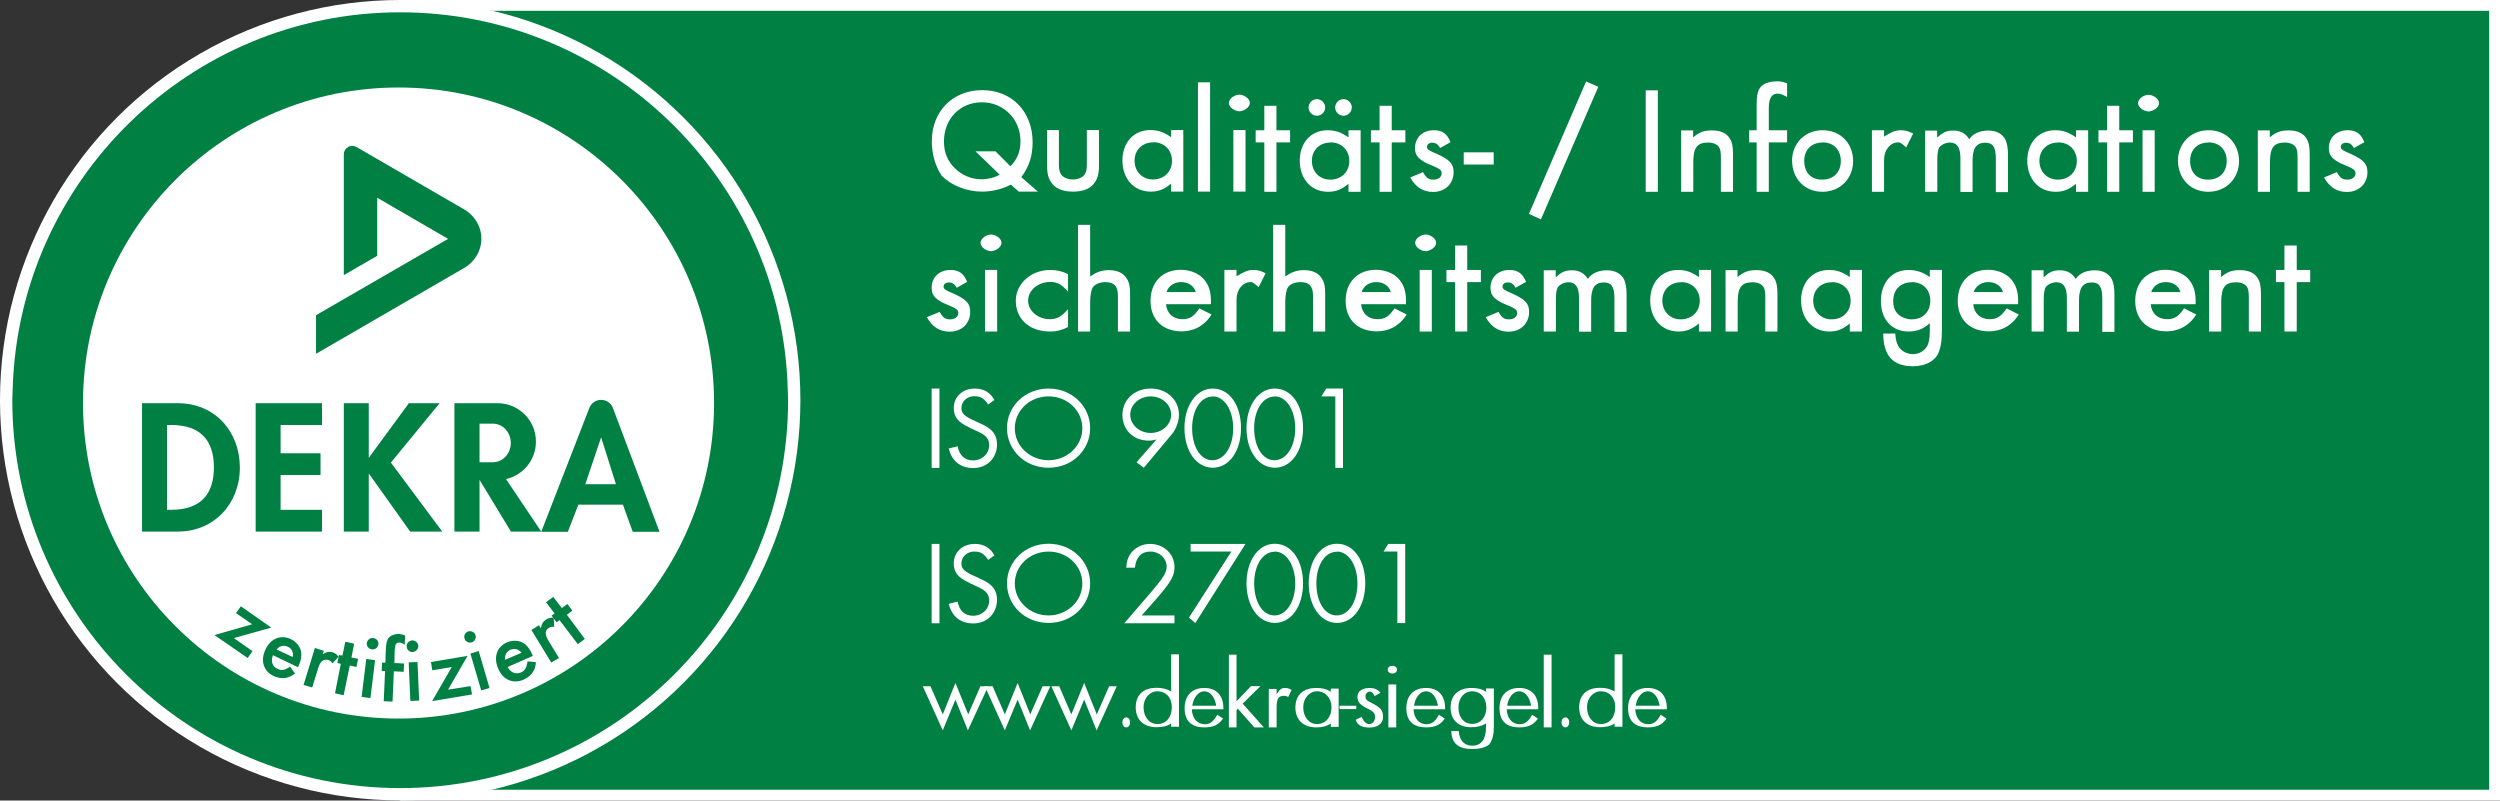 <?xml version="1.0" encoding="UTF-8"?><svg id="a" xmlns="http://www.w3.org/2000/svg" viewBox="0 0 150.3 48.13"><rect x="0" y="0" width="150.3" height="48.13" fill="#333333" stroke="none"/><defs><style>.b,.c{fill:#fff;}.c,.d{fill-rule:evenodd;}.d,.e{fill:#008143;}</style></defs><g><rect class="e" x="24.39" y=".33" width="125.59" height="47.48"/><path class="b" d="M149.65,.65V47.48H24.71V.65h124.94m.65-.65H24.06V48.13h126.24V0h0Z"/></g><circle class="b" cx="24.06" cy="24.06" r="24.06"/><path class="e" d="M24.06,47.38c12.86,0,23.32-10.46,23.32-23.32l-.02-.63C47.03,10.86,36.71,.74,24.06,.74S1.1,10.86,.76,23.43l-.02,.63c0,12.86,10.46,23.32,23.32,23.32Z"/><circle class="b" cx="23.96" cy="24.23" r="18.97"/><path class="d" d="M10.04,25.55h.25c1.71,0,2.57,.87,2.57,2.55,0,1.53-.72,2.55-2.57,2.55h-.25v-5.1Zm-1.5,6.41h2.14c2.2,0,3.74-1.68,3.74-3.85s-1.5-3.87-3.73-3.87h-2.15v7.72Z"/><polygon class="e" points="19.36 25.55 19.36 24.24 15.37 24.24 15.37 31.96 19.36 31.96 19.36 30.65 16.87 30.65 16.87 28.56 19.27 28.56 19.27 27.25 16.87 27.25 16.87 25.55 19.36 25.55"/><path class="d" d="M35.19,29.11l.94-2.79h.02l.88,2.79h-1.83Zm-2.65,2.86l2.89-7.44c.12-.31,.41-.49,.71-.49s.59,.17,.71,.49l2.8,7.44h-1.61l-.59-1.63h-2.68l-.63,1.63h-1.59Z"/><polygon class="e" points="22.19 27.5 22.17 27.5 22.17 24.24 20.67 24.24 20.67 31.96 22.17 31.96 22.17 28.49 22.19 28.49 24.66 31.96 26.59 31.96 23.5 27.81 26.43 24.24 24.58 24.24 22.19 27.5"/><path class="e" d="M30.42,28.8l2.12,3.16h-1.82l-1.89-3.11v3.11h-1.51v-7.72h2.59c1.28,0,2.31,1.03,2.31,2.31,0,1.1-.77,2.02-1.79,2.25m-.8-3.33h-.8v2.32h.8c.6,0,1.08-.52,1.08-1.16s-.48-1.16-1.08-1.16"/><path class="e" d="M21.42,8.83l6.52,3.78c.5,.29,1,.92,1,1.74s-.5,1.45-1,1.74l-8.94,5.18v-2.32l7.94-4.59-4.26-2.47v3.49l-2.01,1.16v-7.26c0-.18,.09-.34,.25-.44,.14-.08,.33-.1,.5,0"/><g><polygon class="d" points="14.06 38.36 16.31 37.73 14.48 36.45 14.19 36.86 15.16 37.53 12.89 38.18 14.89 39.56 15.18 39.15 14.06 38.36"/><path class="d" d="M16.63,39.05c.17-.22,.43-.28,.67-.17,.25,.12,.35,.33,.3,.62l-.97-.45Zm1.28,1.08l.05-.12c.13-.28,.18-.55,.15-.77-.03-.33-.28-.65-.63-.82-.6-.28-1.22-.03-1.52,.63-.32,.67-.12,1.3,.5,1.6,.27,.12,.57,.15,.83,.08,.15-.05,.25-.1,.45-.23l-.3-.42c-.33,.22-.52,.25-.75,.13-.32-.13-.42-.45-.28-.82l1.5,.72Z"/><path class="d" d="M18.93,38.96l-.68,2.22,.52,.15,.35-1.13c.13-.45,.33-.6,.62-.52,.1,.03,.15,.08,.25,.2l.37-.4c-.13-.15-.22-.22-.38-.27-.2-.05-.33-.03-.58,.12l.07-.2-.52-.17Z"/><polygon class="d" points="21.03 40.01 21.43 40.1 21.53 39.61 21.13 39.53 21.29 38.7 20.76 38.58 20.59 39.41 20.38 39.38 20.28 39.86 20.49 39.91 20.14 41.68 20.66 41.8 21.03 40.01"/><path class="d" d="M22.43,38.36c-.18-.03-.35,.12-.38,.3-.02,.18,.12,.37,.32,.38,.18,.03,.35-.12,.38-.3,.02-.2-.12-.37-.32-.38Zm.12,1.33l-.53-.07-.28,2.28,.53,.07,.28-2.28Z"/><path class="d" d="M23.69,40.36l.58,.03,.02-.5-.58-.03,.02-.75c.02-.38,.08-.48,.27-.48,.1,0,.15,.02,.33,.13l.03-.55c-.17-.07-.23-.08-.37-.1-.23,0-.48,.08-.62,.23-.1,.12-.15,.32-.17,.62l-.03,.88h-.2l-.02,.5h.2l-.08,1.82,.53,.02,.08-1.82Z"/><path class="d" d="M24.78,38.5c-.2,.02-.35,.18-.33,.37,0,.18,.17,.35,.37,.33,.18-.02,.33-.17,.33-.37-.02-.2-.18-.33-.37-.33Zm.32,1.3l-.53,.02,.1,2.32,.53-.02-.1-2.32Z"/><polygon class="d" points="26.94 41.46 28.11 39.43 25.91 39.8 25.99 40.3 27.16 40.1 25.98 42.15 28.38 41.75 28.29 41.25 26.94 41.46"/><path class="d" d="M28.16,37.96c-.18,.05-.3,.25-.23,.43,.05,.18,.23,.28,.43,.23,.18-.05,.28-.25,.23-.43-.05-.18-.25-.28-.43-.23Zm.62,1.18l-.5,.15,.65,2.22,.5-.15-.65-2.22Z"/><path class="d" d="M30.36,39.68c-.03-.27,.08-.5,.33-.62,.25-.1,.48-.03,.67,.18l-1,.43Zm1.67-.25l-.05-.12c-.12-.27-.28-.5-.47-.62-.28-.2-.68-.22-1.03-.07-.62,.27-.82,.9-.53,1.57,.28,.68,.9,.95,1.53,.67,.27-.12,.5-.32,.62-.57,.07-.13,.1-.25,.12-.48l-.5-.05c-.07,.4-.15,.55-.4,.67-.32,.13-.63,0-.8-.33l1.52-.67Z"/><path class="d" d="M31.94,37.86l1.2,1.97,.47-.27-.63-1.03c-.23-.38-.23-.63,.02-.78,.1-.07,.17-.07,.32-.07l-.03-.55c-.22,0-.32,.03-.47,.12-.17,.12-.25,.23-.3,.52l-.12-.18-.45,.28Z"/><polygon class="d" points="34.08 36.96 34.41 36.71 34.11 36.31 33.78 36.56 33.26 35.88 32.83 36.21 33.34 36.88 33.16 37.01 33.46 37.41 33.64 37.28 34.74 38.73 35.16 38.41 34.08 36.96"/></g><g><path class="c" d="M142.14,8.53c-.2-.48-.48-.7-1-.7-.68,0-1.13,.45-1.13,1.07,0,.42,.17,.63,.67,.9,.87,.37,.93,.4,.93,.63,0,.22-.2,.37-.5,.37-.28,0-.42-.1-.62-.45l-.77,.32c.33,.57,.75,.87,1.38,.87,.75,0,1.23-.53,1.23-1.18,0-.5-.2-.75-1.05-1.13-.43-.18-.55-.25-.55-.4s.13-.25,.32-.25c.2,0,.35,.1,.47,.32l.62-.35Zm-6.4-.7v3.7h.73v-1.78c0-.87,.23-1.18,.9-1.18,.28,0,.52,.1,.63,.25,.1,.13,.13,.32,.13,.68v2.03h.73v-2.23c0-.47-.05-.75-.2-.98-.18-.3-.53-.48-1.07-.48-.47,0-.75,.1-1.13,.42v-.42h-.73Zm-2.97,.73c.67,0,1.1,.45,1.1,1.12s-.43,1.12-1.12,1.12-1.08-.45-1.08-1.13,.45-1.1,1.1-1.1Zm0-.73c-1.08,0-1.83,.82-1.83,1.82,0,1.05,.72,1.88,1.82,1.88s1.85-.82,1.85-1.85-.73-1.85-1.83-1.85Zm-3.6-2.13c-.27,0-.63,.23-.63,.5s.37,.5,.63,.5,.63-.23,.63-.5c0-.28-.37-.5-.63-.5Zm.37,2.13h-.73v3.7h.73v-3.7Zm-2.13,.73h.82v-.73h-.82v-1.47h-.73v1.47h-.52v.73h.52v2.97h.73v-2.97Zm-3.68,0c.67,0,1.13,.47,1.13,1.12s-.47,1.12-1.15,1.12c-.63,0-1.1-.47-1.1-1.13s.48-1.1,1.12-1.1Zm1.08-.73v.43c-.4-.28-.75-.43-1.25-.43-1.05,0-1.68,.8-1.68,1.83s.63,1.87,1.7,1.87c.48,0,.8-.13,1.23-.48v.48h.73v-3.7h-.73Zm-9.07,0v3.7h.73v-1.9c0-.38,.03-.62,.13-.78,.12-.15,.37-.28,.63-.28,.43,0,.63,.3,.63,.95v2.02h.73v-1.88c0-.75,.23-1.08,.77-1.08,.45,0,.63,.27,.63,.95v2.02h.73v-2.25c0-.37-.05-.67-.15-.9-.17-.33-.52-.55-1.03-.55s-.92,.18-1.15,.52c-.2-.33-.5-.52-.95-.52-.42,0-.62,.1-.98,.42v-.42h-.73Zm-3.2,0v3.7h.73v-1.92c0-.6,.37-1.05,.85-1.05,.18,0,.28,.15,.48,.3l.42-.83c-.3-.15-.47-.2-.73-.2-.35,0-.55,.1-1.02,.38v-.38h-.73Zm-2.97,.73c.67,0,1.1,.45,1.1,1.12s-.43,1.12-1.12,1.12-1.08-.45-1.08-1.13,.45-1.1,1.1-1.1Zm0-.73c-1.08,0-1.83,.82-1.83,1.82,0,1.05,.72,1.88,1.82,1.88s1.85-.82,1.85-1.85-.73-1.85-1.83-1.85Zm-3.23,.73h1.1v-.73h-1.1v-1.33c0-.67,.23-.87,.53-.87,.17,0,.23,.03,.57,.2v-.82c-.25-.1-.4-.12-.58-.12-.53,0-.87,.15-1.03,.37-.15,.18-.22,.47-.22,1v1.57h-.45v.73h.45v2.97h.73v-2.97Zm-5.27-.73v3.7h.73v-1.78c0-.87,.23-1.18,.9-1.18,.28,0,.52,.1,.63,.25,.1,.13,.13,.32,.13,.68v2.03h.73v-2.23c0-.47-.05-.75-.2-.98-.18-.3-.53-.48-1.07-.48-.47,0-.75,.1-1.13,.42v-.42h-.73Zm-1.4-2.4h-.73v6.1h.73V5.43Zm-4.32-.52l-3.43,7.95,.72,.33,3.45-7.97-.73-.32Zm-7.35,4.25v.73h1.8v-.73h-1.8Zm-.8-.63c-.2-.48-.48-.7-1-.7-.68,0-1.13,.45-1.13,1.07,0,.42,.17,.63,.67,.9,.87,.37,.93,.4,.93,.63,0,.22-.2,.37-.5,.37-.28,0-.42-.1-.62-.45l-.77,.32c.33,.57,.75,.87,1.38,.87,.75,0,1.23-.53,1.23-1.18,0-.5-.2-.75-1.05-1.13-.43-.18-.55-.25-.55-.4s.13-.25,.32-.25c.2,0,.35,.1,.47,.32l.62-.35Zm-3.53,.03h.82v-.73h-.82v-1.47h-.73v1.47h-.52v.73h.52v2.97h.73v-2.97Zm-2.9-2.6c-.27,0-.5,.23-.5,.5s.23,.5,.5,.5,.5-.23,.5-.5-.23-.5-.5-.5Zm-1.6,0c-.27,0-.5,.23-.5,.5s.23,.5,.5,.5,.5-.23,.5-.5-.23-.5-.5-.5Zm.82,2.6c.67,0,1.13,.47,1.13,1.12s-.47,1.12-1.15,1.12c-.63,0-1.1-.47-1.1-1.13s.48-1.1,1.12-1.1Zm1.08-.73v.43c-.4-.28-.75-.43-1.25-.43-1.05,0-1.68,.8-1.68,1.83s.63,1.87,1.7,1.87c.48,0,.8-.13,1.23-.48v.48h.73v-3.7h-.73Zm-4.33,.73h.82v-.73h-.82v-1.47h-.73v1.47h-.52v.73h.52v2.97h.73v-2.97Zm-2.23-2.87c-.27,0-.63,.23-.63,.5s.37,.5,.63,.5,.63-.23,.63-.5c0-.28-.37-.5-.63-.5Zm.37,2.13h-.73v3.7h.73v-3.7Zm-2.13-2.87h-.73v6.57h.73V4.96Zm-3.42,3.6c.67,0,1.13,.47,1.13,1.12s-.47,1.12-1.15,1.12c-.63,0-1.1-.47-1.1-1.13s.48-1.1,1.12-1.1Zm1.08-.73v.43c-.4-.28-.75-.43-1.25-.43-1.05,0-1.68,.8-1.68,1.83s.63,1.87,1.7,1.87c.48,0,.8-.13,1.23-.48v.48h.73v-3.7h-.73Zm-6.73,0h-.73v2.1c0,.55,.08,.85,.33,1.15s.67,.45,1.23,.45,.98-.15,1.23-.45,.33-.6,.33-1.15v-2.1h-.73v2.08c0,.27-.03,.43-.12,.57-.13,.2-.4,.32-.72,.32s-.58-.12-.72-.32c-.08-.13-.12-.3-.12-.57v-2.08Zm-3.83,1.28h-1.2l1.45,1.4c-.3,.18-.72,.28-1.1,.28-.57,0-1.15-.23-1.58-.65-.45-.43-.67-.97-.67-1.63,0-1.35,.97-2.35,2.28-2.35s2.32,1.02,2.32,2.33c0,.63-.18,1.07-.6,1.52l-.9-.9Zm2.55,2.42l-1-.87c.47-.63,.68-1.27,.68-2.1,0-1.82-1.23-3.13-3.03-3.13s-3.03,1.3-3.03,3.07c0,.8,.22,1.52,.6,2.08,.6,.6,1.52,.95,2.42,.95,.6,0,1.22-.15,1.73-.42l.48,.42h1.15Z"/><path class="c" d="M58.14,16.93c-.2-.48-.48-.7-1-.7-.68,0-1.13,.45-1.13,1.07,0,.42,.17,.63,.67,.9,.87,.37,.93,.4,.93,.63,0,.22-.2,.37-.5,.37-.28,0-.42-.1-.62-.45l-.77,.32c.33,.57,.75,.87,1.38,.87,.75,0,1.23-.53,1.23-1.18,0-.5-.2-.75-1.05-1.13-.43-.18-.55-.25-.55-.4s.13-.25,.32-.25c.2,0,.35,.1,.47,.32l.62-.35Z"/><path class="c" d="M59.58,14.1c-.27,0-.63,.23-.63,.5s.37,.5,.63,.5,.63-.23,.63-.5c0-.28-.37-.5-.63-.5Zm.37,2.13h-.73v3.7h.73v-3.7Z"/><path class="c" d="M64.21,16.48c-.35-.17-.67-.25-1.07-.25-1.15,0-2.07,.82-2.07,1.85s.73,1.85,2.07,1.85c.38,0,.67-.07,1.07-.27v-1.07c-.42,.47-.68,.6-1.1,.6-.67,0-1.3-.47-1.3-1.12s.65-1.12,1.32-1.12c.42,0,.68,.13,1.08,.58v-1.07Z"/><path class="c" d="M64.81,13.51v6.42h.73v-1.75c0-.45,.07-.77,.17-.92,.13-.18,.42-.3,.75-.3,.52,0,.75,.25,.75,.82v2.15h.73v-2.23c0-.48-.05-.75-.22-.98-.18-.3-.55-.48-1.05-.48-.45,0-.75,.12-1.13,.38v-3.1h-.73Z"/><path class="c" d="M70.13,17.56c.12-.37,.45-.6,.88-.6s.77,.22,.88,.6h-1.77Zm2.67,.73v-.22c0-.5-.12-.88-.32-1.15-.28-.43-.87-.7-1.48-.7-1.1,0-1.83,.73-1.83,1.87s.75,1.83,1.87,1.83c.48,0,.95-.15,1.28-.43,.2-.15,.32-.28,.52-.58l-.73-.37c-.35,.5-.58,.65-1.03,.65-.55,0-.93-.35-.98-.9h2.72Z"/><path class="c" d="M73.61,16.23v3.7h.73v-1.92c0-.6,.37-1.05,.85-1.05,.18,0,.28,.15,.48,.3l.42-.83c-.3-.15-.47-.2-.73-.2-.35,0-.55,.1-1.02,.38v-.38h-.73Z"/><path class="c" d="M76.54,13.51v6.42h.73v-1.75c0-.45,.07-.77,.17-.92,.13-.18,.42-.3,.75-.3,.52,0,.75,.25,.75,.82v2.15h.73v-2.23c0-.48-.05-.75-.22-.98-.18-.3-.55-.48-1.05-.48-.45,0-.75,.12-1.13,.38v-3.1h-.73Z"/><path class="c" d="M81.86,17.56c.12-.37,.45-.6,.88-.6s.77,.22,.88,.6h-1.77Zm2.67,.73v-.22c0-.5-.12-.88-.32-1.15-.28-.43-.87-.7-1.48-.7-1.1,0-1.83,.73-1.83,1.87s.75,1.83,1.87,1.83c.48,0,.95-.15,1.28-.43,.2-.15,.32-.28,.52-.58l-.73-.37c-.35,.5-.58,.65-1.03,.65-.55,0-.93-.35-.98-.9h2.72Z"/><path class="c" d="M85.71,14.1c-.27,0-.63,.23-.63,.5s.37,.5,.63,.5,.63-.23,.63-.5c0-.28-.37-.5-.63-.5Zm.37,2.13h-.73v3.7h.73v-3.7Z"/><polygon class="c" points="88.21 16.96 89.03 16.96 89.03 16.23 88.21 16.23 88.21 14.76 87.48 14.76 87.48 16.23 86.96 16.23 86.96 16.96 87.48 16.96 87.48 19.93 88.21 19.93 88.21 16.96"/><path class="c" d="M91.74,16.93c-.2-.48-.48-.7-1-.7-.68,0-1.13,.45-1.13,1.07,0,.42,.17,.63,.67,.9,.87,.37,.93,.4,.93,.63,0,.22-.2,.37-.5,.37-.28,0-.42-.1-.62-.45l-.77,.32c.33,.57,.75,.87,1.38,.87,.75,0,1.23-.53,1.23-1.18,0-.5-.2-.75-1.05-1.13-.43-.18-.55-.25-.55-.4s.13-.25,.32-.25c.2,0,.35,.1,.47,.32l.62-.35Z"/><path class="c" d="M92.81,16.23v3.7h.73v-1.9c0-.38,.03-.62,.13-.78,.12-.15,.37-.28,.63-.28,.43,0,.63,.3,.63,.95v2.02h.73v-1.88c0-.75,.23-1.08,.77-1.08,.45,0,.63,.27,.63,.95v2.02h.73v-2.25c0-.37-.05-.67-.15-.9-.17-.33-.52-.55-1.03-.55s-.92,.18-1.15,.52c-.2-.33-.5-.52-.95-.52-.42,0-.62,.1-.98,.42v-.42h-.73Z"/><path class="c" d="M101.06,16.96c.67,0,1.13,.47,1.13,1.12s-.47,1.12-1.15,1.12c-.63,0-1.1-.47-1.1-1.13s.48-1.1,1.12-1.1Zm1.08-.73v.43c-.4-.28-.75-.43-1.25-.43-1.05,0-1.68,.8-1.68,1.83s.63,1.87,1.7,1.87c.48,0,.8-.13,1.23-.48v.48h.73v-3.7h-.73Z"/><path class="c" d="M103.74,16.23v3.7h.73v-1.78c0-.87,.23-1.18,.9-1.18,.28,0,.52,.1,.63,.25,.1,.13,.13,.32,.13,.68v2.03h.73v-2.23c0-.47-.05-.75-.2-.98-.18-.3-.53-.48-1.07-.48-.47,0-.75,.1-1.13,.42v-.42h-.73Z"/><path class="c" d="M110.13,16.96c.67,0,1.13,.47,1.13,1.12s-.47,1.12-1.15,1.12c-.63,0-1.1-.47-1.1-1.13s.48-1.1,1.12-1.1Zm1.08-.73v.43c-.4-.28-.75-.43-1.25-.43-1.05,0-1.68,.8-1.68,1.83s.63,1.87,1.7,1.87c.48,0,.8-.13,1.23-.48v.48h.73v-3.7h-.73Z"/><path class="c" d="M114.93,16.96c.67,0,1.12,.45,1.12,1.12s-.45,1.12-1.12,1.12c-.28,0-.57-.1-.78-.28-.23-.2-.33-.45-.33-.83,0-.67,.43-1.12,1.12-1.12Zm1.82-.73h-.73v.43c-.33-.25-.77-.43-1.27-.43-1.05,0-1.67,.8-1.67,1.87s.62,1.83,1.67,1.83c.5,0,.88-.15,1.27-.5v.48c0,.43-.05,.72-.18,.93-.17,.27-.48,.45-.83,.45-.38,0-.75-.2-.9-.52-.1-.18-.13-.35-.17-.72h-.72c0,1.32,.58,1.97,1.78,1.97,.67,0,1.22-.25,1.48-.68,.2-.4,.27-.8,.27-1.62v-3.5Z"/><path class="c" d="M118.66,17.56c.12-.37,.45-.6,.88-.6s.77,.22,.88,.6h-1.77Zm2.67,.73v-.22c0-.5-.12-.88-.32-1.15-.28-.43-.87-.7-1.48-.7-1.1,0-1.83,.73-1.83,1.87s.75,1.83,1.87,1.83c.48,0,.95-.15,1.28-.43,.2-.15,.32-.28,.52-.58l-.73-.37c-.35,.5-.58,.65-1.03,.65-.55,0-.93-.35-.98-.9h2.72Z"/><path class="c" d="M122.14,16.23v3.7h.73v-1.9c0-.38,.03-.62,.13-.78,.12-.15,.37-.28,.63-.28,.43,0,.63,.3,.63,.95v2.02h.73v-1.88c0-.75,.23-1.08,.77-1.08,.45,0,.63,.27,.63,.95v2.02h.73v-2.25c0-.37-.05-.67-.15-.9-.17-.33-.52-.55-1.03-.55s-.92,.18-1.15,.52c-.2-.33-.5-.52-.95-.52-.42,0-.62,.1-.98,.42v-.42h-.73Z"/><path class="c" d="M129.33,17.56c.12-.37,.45-.6,.88-.6s.77,.22,.88,.6h-1.77Zm2.67,.73v-.22c0-.5-.12-.88-.32-1.15-.28-.43-.87-.7-1.48-.7-1.1,0-1.83,.73-1.83,1.87s.75,1.83,1.87,1.83c.48,0,.95-.15,1.28-.43,.2-.15,.32-.28,.52-.58l-.73-.37c-.35,.5-.58,.65-1.03,.65-.55,0-.93-.35-.98-.9h2.72Z"/><path class="c" d="M132.81,16.23v3.7h.73v-1.78c0-.87,.23-1.18,.9-1.18,.28,0,.52,.1,.63,.25,.1,.13,.13,.32,.13,.68v2.03h.73v-2.23c0-.47-.05-.75-.2-.98-.18-.3-.53-.48-1.07-.48-.47,0-.75,.1-1.13,.42v-.42h-.73Z"/><polygon class="c" points="138.08 16.96 138.89 16.96 138.89 16.23 138.08 16.23 138.08 14.76 137.34 14.76 137.34 16.23 136.83 16.23 136.83 16.96 137.34 16.96 137.34 19.93 138.08 19.93 138.08 16.96"/><rect class="b" x="56.01" y="23.36" width=".47" height="4.77"/><path class="c" d="M59.79,24.06c-.25-.47-.65-.7-1.18-.7-.75,0-1.27,.5-1.27,1.17,0,.53,.25,.85,.9,1.15l.13,.07,.15,.07,.15,.07c.15,.07,.28,.13,.4,.2,.27,.17,.4,.38,.4,.67,0,.52-.42,.92-.97,.92-.5,0-.82-.3-.93-.85l-.53,.13c.18,.77,.72,1.18,1.47,1.18,.85,0,1.43-.62,1.43-1.42,0-.58-.27-.95-1.02-1.27l-.15-.07-.15-.07-.15-.07c-.13-.05-.25-.13-.37-.2-.2-.13-.3-.3-.3-.5,0-.42,.35-.72,.78-.72,.38,0,.58,.13,.83,.5l.37-.27Z"/><path class="c" d="M63.04,23.83c1.13,0,2.03,.85,2.03,1.92s-.92,1.92-2.03,1.92-2.03-.85-2.03-1.92,.9-1.92,2.03-1.92Zm0-.47c-1.42,0-2.5,1.07-2.5,2.38s1.07,2.38,2.5,2.38,2.5-1.07,2.5-2.38-1.08-2.38-2.5-2.38Z"/><path class="c" d="M69.18,23.83c.68,0,1.23,.5,1.23,1.1s-.55,1.1-1.23,1.1-1.23-.5-1.23-1.1,.55-1.1,1.23-1.1Zm-.42,4.3l1.77-2.12c.23-.35,.35-.73,.35-1.07,0-.88-.7-1.58-1.7-1.58s-1.7,.7-1.7,1.58,.63,1.55,1.58,1.55c.17,0,.27-.02,.47-.07l-1.2,1.37,.43,.33Z"/><path class="c" d="M72.91,23.83c.7,0,1.23,.83,1.23,1.92s-.53,1.92-1.25,1.92-1.22-.82-1.22-1.93,.53-1.9,1.23-1.9Zm0-.47c-1,0-1.7,1.03-1.7,2.38s.7,2.38,1.7,2.38,1.7-1.02,1.7-2.38-.68-2.38-1.7-2.38Z"/><path class="c" d="M76.64,23.83c.7,0,1.23,.83,1.23,1.92s-.53,1.92-1.25,1.92-1.22-.82-1.22-1.93,.53-1.9,1.23-1.9Zm0-.47c-1,0-1.7,1.03-1.7,2.38s.7,2.38,1.7,2.38,1.7-1.02,1.7-2.38-.68-2.38-1.7-2.38Z"/><polygon class="c" points="80.28 23.83 80.28 28.13 80.74 28.13 80.74 23.36 79.73 23.36 79.44 23.83 80.28 23.83"/><rect class="b" x="56.01" y="32.7" width=".47" height="4.77"/><path class="c" d="M59.79,33.4c-.25-.47-.65-.7-1.18-.7-.75,0-1.27,.5-1.27,1.17,0,.53,.25,.85,.9,1.15l.13,.07,.15,.07,.15,.07c.15,.07,.28,.13,.4,.2,.27,.17,.4,.38,.4,.67,0,.52-.42,.92-.97,.92-.5,0-.82-.3-.93-.85l-.53,.13c.18,.77,.72,1.18,1.47,1.18,.85,0,1.43-.62,1.43-1.42,0-.58-.27-.95-1.02-1.27l-.15-.07-.15-.07-.15-.07c-.13-.05-.25-.13-.37-.2-.2-.13-.3-.3-.3-.5,0-.42,.35-.72,.78-.72,.38,0,.58,.13,.83,.5l.37-.27Z"/><path class="c" d="M63.04,33.16c1.13,0,2.03,.85,2.03,1.92s-.92,1.92-2.03,1.92-2.03-.85-2.03-1.92,.9-1.92,2.03-1.92Zm0-.47c-1.42,0-2.5,1.07-2.5,2.38s1.07,2.38,2.5,2.38,2.5-1.07,2.5-2.38-1.08-2.38-2.5-2.38Z"/><path class="c" d="M68.64,37l.97-1.1c.83-.97,1-1.3,1-1.82,0-.78-.65-1.38-1.47-1.38-.48,0-.93,.23-1.18,.6-.15,.22-.22,.42-.25,.83h.52c.07-.63,.38-.97,.93-.97s.98,.4,.98,.92c0,.35-.23,.68-.85,1.42l-1.7,1.97h3.02v-.47h-1.97Z"/><polygon class="c" points="74.03 33.16 71.48 37.13 71.86 37.46 74.88 32.7 71.58 32.7 71.58 33.16 74.03 33.16"/><path class="c" d="M76.64,33.16c.7,0,1.23,.83,1.23,1.92s-.53,1.92-1.25,1.92-1.22-.82-1.22-1.93,.53-1.9,1.23-1.9Zm0-.47c-1,0-1.7,1.03-1.7,2.38s.7,2.38,1.7,2.38,1.7-1.02,1.7-2.38-.68-2.38-1.7-2.38Z"/><path class="c" d="M80.38,33.16c.7,0,1.23,.83,1.23,1.92s-.53,1.92-1.25,1.92-1.22-.82-1.22-1.93,.53-1.9,1.23-1.9Zm0-.47c-1,0-1.7,1.03-1.7,2.38s.7,2.38,1.7,2.38,1.7-1.02,1.7-2.38-.68-2.38-1.7-2.38Z"/><polygon class="c" points="84.01 33.16 84.01 37.46 84.48 37.46 84.48 32.7 83.46 32.7 83.18 33.16 84.01 33.16"/><polygon class="c" points="55.94 41.26 55.48 41.26 56.68 43.91 57.44 42.06 58.19 43.91 59.41 41.26 58.94 41.26 58.21 42.95 57.44 41.06 56.68 42.95 55.94 41.26"/><polygon class="c" points="59.68 41.26 59.21 41.26 60.41 43.91 61.18 42.06 61.93 43.91 63.14 41.26 62.68 41.26 61.94 42.95 61.18 41.06 60.41 42.95 59.68 41.26"/><polygon class="c" points="63.68 41.26 63.21 41.26 64.41 43.91 65.18 42.06 65.93 43.91 67.14 41.26 66.68 41.26 65.94 42.95 65.18 41.06 64.41 42.95 63.68 41.26"/><ellipse class="b" cx="67.71" cy="43.43" rx=".23" ry=".3"/><path class="c" d="M69.58,41.56c.52,0,.87,.38,.87,.95,0,.62-.35,1.02-.87,1.02-.48,0-.83-.42-.83-1.02,0-.53,.37-.95,.83-.95Zm.83-2.22v2.23c-.25-.15-.53-.22-.88-.22-.72,0-1.25,.37-1.25,1.17s.53,1.2,1.25,1.2c.37,0,.67-.07,.88-.23v.2h.47v-4.35h-.47Z"/><path class="c" d="M71.68,42.43c.07-.5,.37-.87,.72-.87s.63,.33,.72,.87h-1.43Zm1.87,.2v-.05c0-.83-.47-1.22-1.15-1.22s-1.18,.4-1.18,1.22,.48,1.15,1.18,1.15c.5,0,.85-.12,1.13-.53l-.35-.23c-.23,.42-.43,.57-.75,.57-.45,0-.75-.35-.78-.9h1.9Z"/><polygon class="c" points="74.34 39.36 73.88 39.36 73.88 43.73 74.34 43.73 74.34 42.7 74.41 42.6 75.41 43.73 75.98 43.73 74.71 42.3 75.78 41.25 75.21 41.25 74.34 42.16 74.34 39.36"/><path class="c" d="M76.28,41.43v2.3h.47v-1.2c0-.5,.1-.7,.45-.7,.08,0,.15,.02,.25,.07l.2-.42c-.15-.08-.23-.12-.38-.12-.23,0-.33,.08-.52,.38v-.32h-.47Z"/><path class="c" d="M79.18,41.56c.5,0,.87,.4,.87,.97s-.35,1-.87,1c-.48,0-.83-.42-.83-1.02,0-.53,.37-.95,.83-.95Zm.83-.17v.2c-.25-.17-.52-.23-.88-.23-.72,0-1.25,.37-1.25,1.17s.53,1.2,1.25,1.2c.37,0,.63-.07,.88-.23v.2h.47v-2.3h-.47Z"/><rect class="b" x="80.54" y="42.43" width="1" height=".2"/><path class="c" d="M82.98,41.63c-.15-.18-.38-.27-.62-.27-.4,0-.75,.15-.75,.53,0,.35,.17,.5,.73,.77,.25,.15,.33,.25,.33,.45,0,.23-.15,.42-.33,.42-.2,0-.32-.1-.48-.43l-.35,.17c.1,.37,.43,.47,.82,.47,.42,0,.82-.18,.82-.65,0-.4-.17-.57-.73-.85-.27-.13-.33-.22-.33-.38,0-.15,.12-.28,.25-.28s.22,.08,.3,.27l.35-.2Z"/><path class="c" d="M83.71,40.03c-.18,0-.28,.1-.28,.23s.1,.23,.28,.23,.28-.1,.28-.23-.1-.23-.28-.23Zm.23,1.12h-.47v2.58h.47v-2.58Z"/><path class="c" d="M85.01,42.43c.07-.5,.37-.87,.72-.87s.63,.33,.72,.87h-1.43Zm1.87,.2v-.05c0-.83-.47-1.22-1.15-1.22s-1.18,.4-1.18,1.22,.48,1.15,1.18,1.15c.5,0,.85-.12,1.13-.53l-.35-.23c-.23,.42-.43,.57-.75,.57-.45,0-.75-.35-.78-.9h1.9Z"/><path class="c" d="M88.51,41.56c.5,0,.85,.4,.85,.98s-.35,.98-.85,.98-.83-.4-.83-.98,.35-.98,.83-.98Zm1.3-.17h-.47v.2c-.25-.17-.52-.23-.88-.23-.72,0-1.25,.38-1.25,1.18s.53,1.18,1.23,1.18c.35,0,.65-.07,.9-.23v.22c0,.72-.28,1.12-.82,1.12-.5,0-.78-.32-.82-.88h-.45c.03,.83,.52,1.08,1.27,1.08,.42,0,.78-.08,1.02-.28,.2-.3,.27-.58,.27-1.08v-2.27Z"/><path class="c" d="M90.61,42.43c.07-.5,.37-.87,.72-.87s.63,.33,.72,.87h-1.43Zm1.87,.2v-.05c0-.83-.47-1.22-1.15-1.22s-1.18,.4-1.18,1.22,.48,1.15,1.18,1.15c.5,0,.85-.12,1.13-.53l-.35-.23c-.23,.42-.43,.57-.75,.57-.45,0-.75-.35-.78-.9h1.9Z"/><rect class="b" x="92.81" y="39.36" width=".47" height="4.37"/><ellipse class="b" cx="94.11" cy="43.43" rx=".23" ry=".3"/><path class="c" d="M96.24,41.56c.52,0,.87,.38,.87,.95,0,.62-.35,1.02-.87,1.02-.48,0-.83-.42-.83-1.02,0-.53,.37-.95,.83-.95Zm.83-2.22v2.23c-.25-.15-.53-.22-.88-.22-.72,0-1.25,.37-1.25,1.17s.53,1.2,1.25,1.2c.37,0,.67-.07,.88-.23v.2h.47v-4.35h-.47Z"/><path class="c" d="M98.34,42.43c.07-.5,.37-.87,.72-.87s.63,.33,.72,.87h-1.43Zm1.87,.2v-.05c0-.83-.47-1.22-1.15-1.22s-1.18,.4-1.18,1.22,.48,1.15,1.18,1.15c.5,0,.85-.12,1.13-.53l-.35-.23c-.23,.42-.43,.57-.75,.57-.45,0-.75-.35-.78-.9h1.9Z"/></g></svg>
